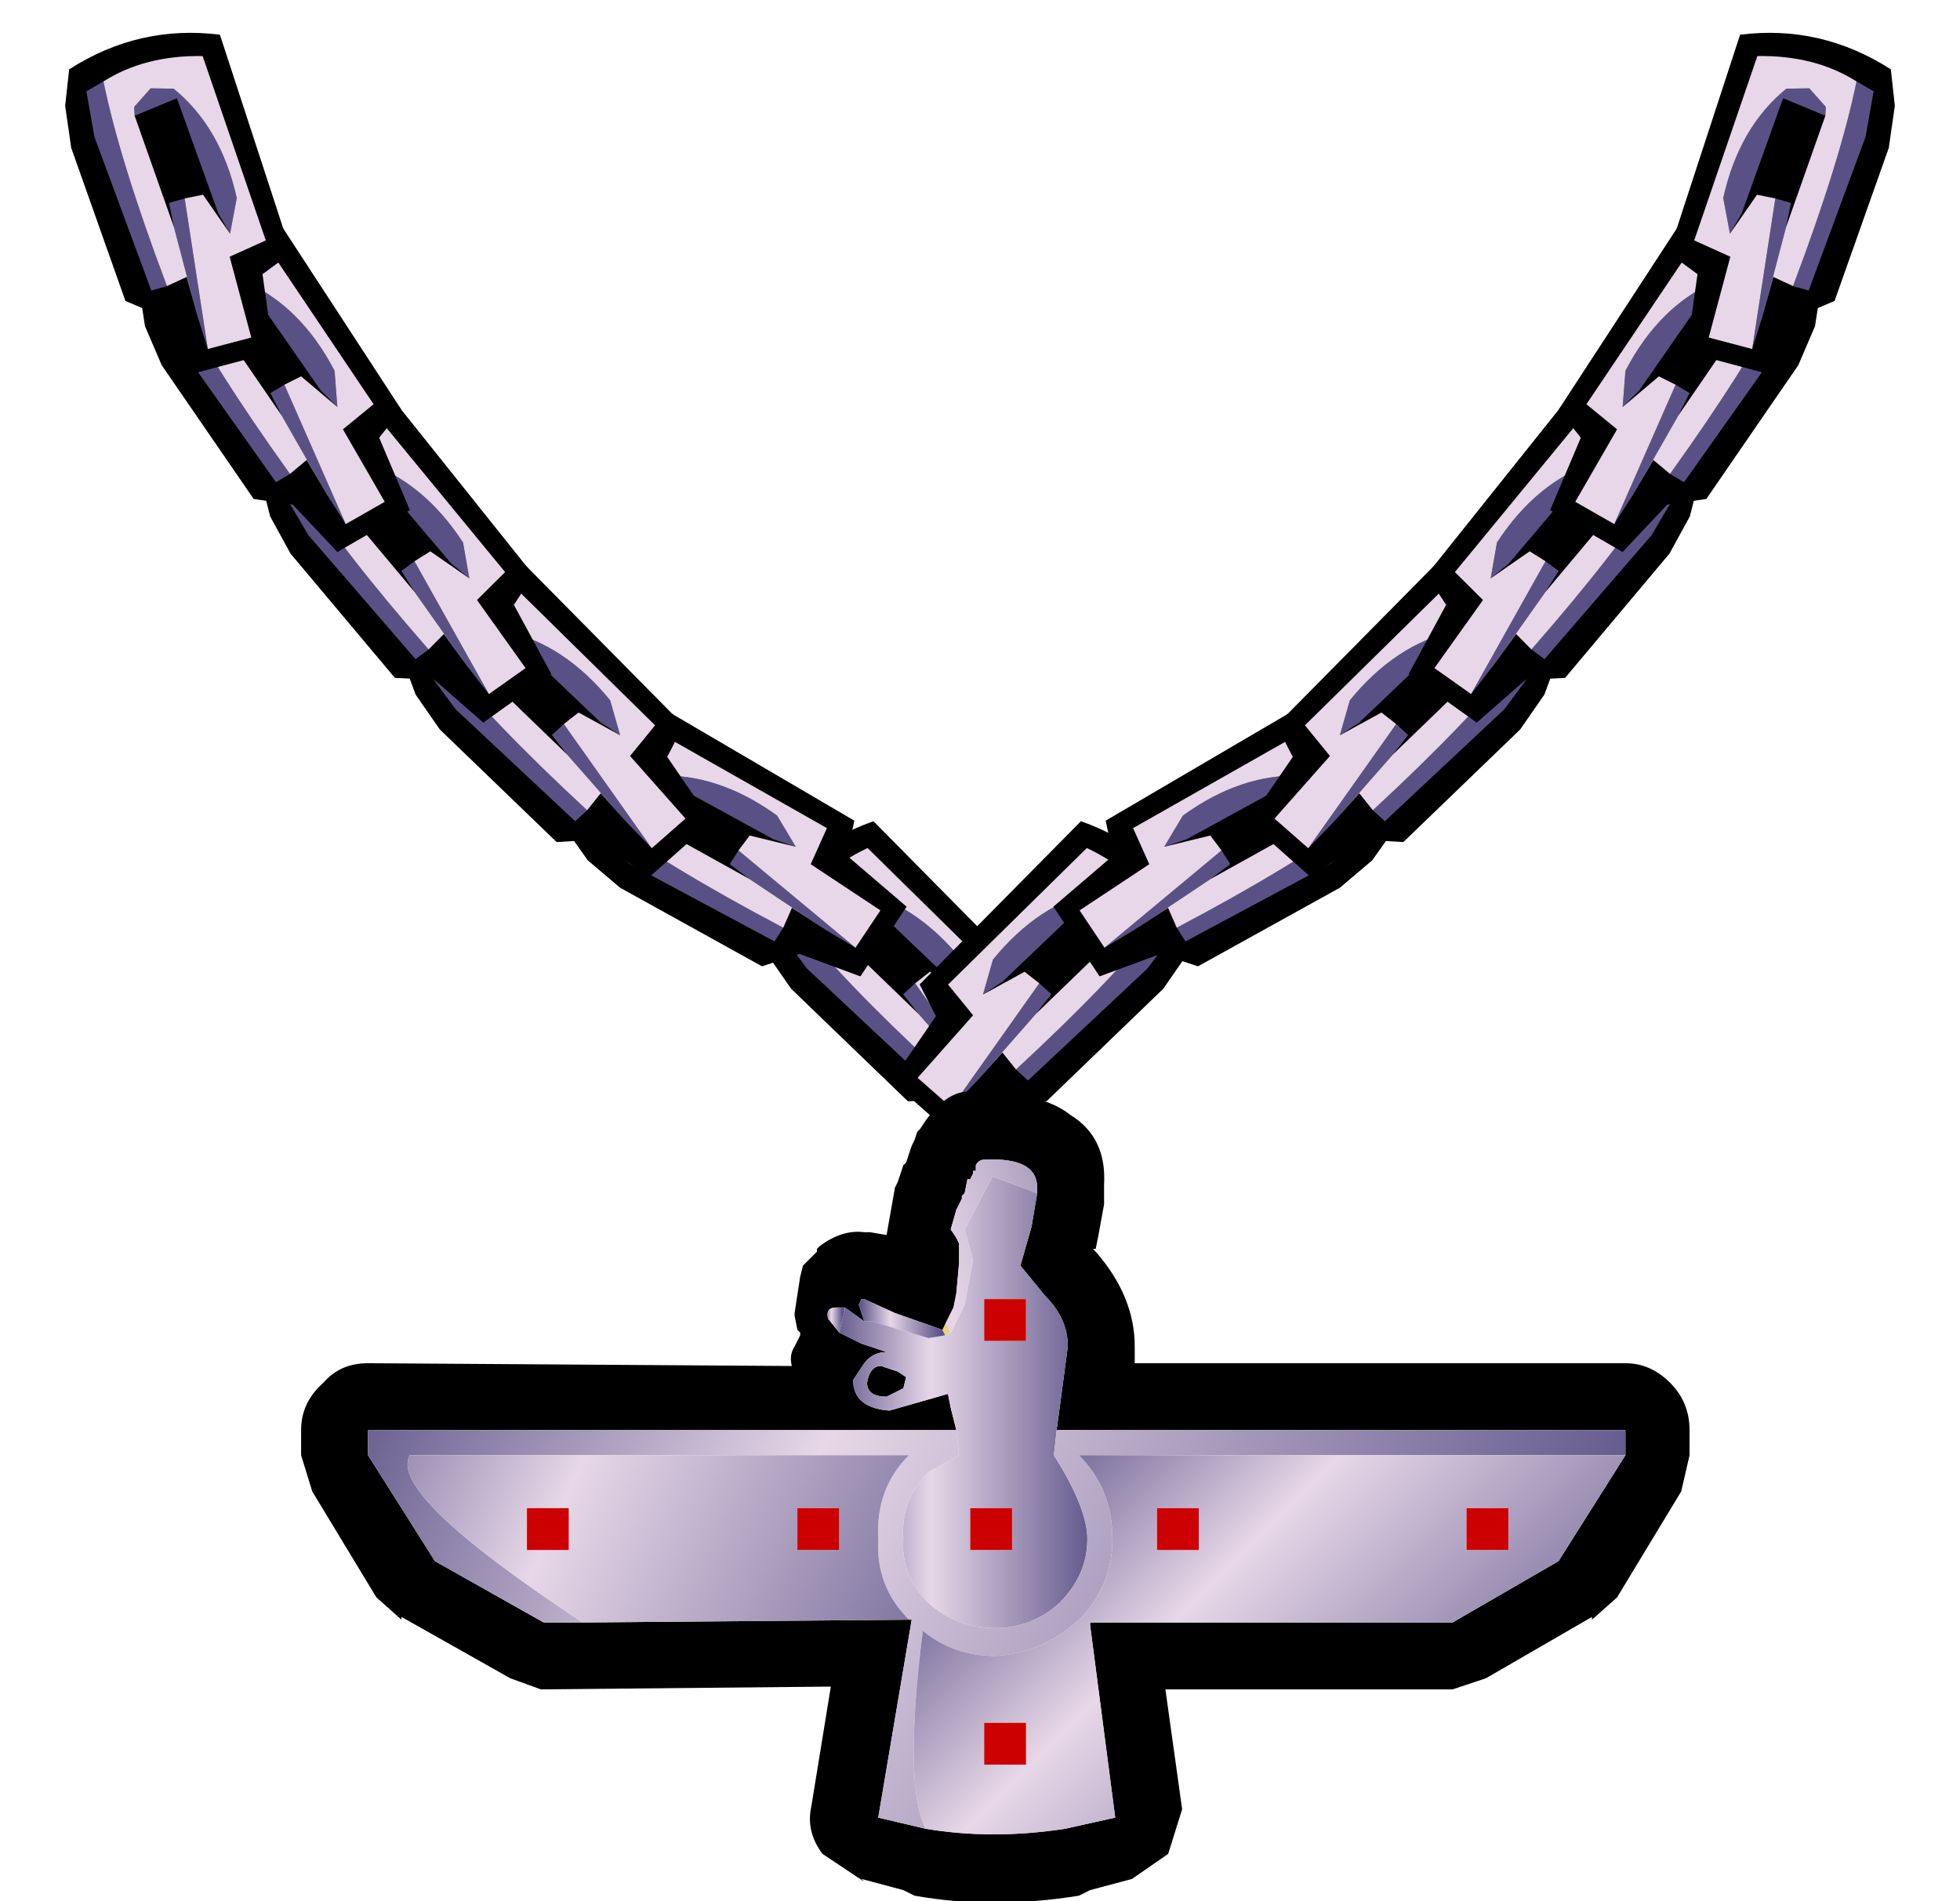 <?xml version="1.0" encoding="UTF-8" standalone="no"?>
<svg xmlns:xlink="http://www.w3.org/1999/xlink" height="34.1px" width="35.15px" xmlns="http://www.w3.org/2000/svg">
  <g transform="matrix(1.0, 0.0, 0.0, 1.0, -2.2, -0.7)">
    <use height="6.0" transform="matrix(0.979, -0.2, 0.2, 0.979, 15.466, 15.919)" width="4.85" xlink:href="#sprite0"/>
    <use height="6.0" transform="matrix(-0.979, -0.2, -0.2, 0.979, 23.984, 15.919)" width="4.85" xlink:href="#sprite0"/>
    <use height="6.0" transform="matrix(0.894, -0.446, 0.446, 0.894, 11.781, 14.431)" width="4.85" xlink:href="#sprite0"/>
    <use height="6.0" transform="matrix(0.979, -0.2, 0.2, 0.979, 9.166, 11.269)" width="4.85" xlink:href="#sprite0"/>
    <use height="6.0" transform="matrix(0.995, -0.096, 0.096, 0.995, 6.758, 8.031)" width="4.85" xlink:href="#sprite0"/>
    <use height="6.0" transform="matrix(1.0, 0.0, 0.0, 1.0, 4.7, 4.6)" width="4.85" xlink:href="#sprite0"/>
    <use height="6.0" transform="matrix(0.966, 0.259, -0.259, 0.966, 3.777, 0.688)" width="4.85" xlink:href="#sprite0"/>
    <use height="6.0" transform="matrix(-0.894, -0.446, -0.446, 0.894, 27.769, 14.431)" width="4.85" xlink:href="#sprite0"/>
    <use height="6.0" transform="matrix(-0.979, -0.2, -0.2, 0.979, 30.384, 11.269)" width="4.85" xlink:href="#sprite0"/>
    <use height="6.0" transform="matrix(-0.995, -0.096, -0.096, 0.995, 32.792, 8.031)" width="4.85" xlink:href="#sprite0"/>
    <use height="6.0" transform="matrix(-1.0, 0.0, 0.0, 1.0, 34.85, 4.6)" width="4.85" xlink:href="#sprite0"/>
    <use height="6.0" transform="matrix(-0.966, 0.259, 0.259, 0.966, 35.773, 0.688)" width="4.85" xlink:href="#sprite0"/>
    <use height="14.55" transform="matrix(1.0, 0.0, 0.0, 1.0, 7.6, 20.25)" width="24.9" xlink:href="#shape1"/>
    <use height="8.9" transform="matrix(1.0, 0.0, 0.0, 1.0, 18.45, 24.8)" width="10.9" xlink:href="#sprite1"/>
  </g>
  <defs>
    <g id="sprite0" transform="matrix(1.0, 0.0, 0.0, 1.0, 0.3, 0.45)">
      <use height="6.0" transform="matrix(1.0, 0.0, 0.0, 1.0, -0.3, -0.45)" width="4.85" xlink:href="#shape0"/>
    </g>
    <g id="shape0" transform="matrix(1.0, 0.0, 0.0, 1.0, 0.3, 0.45)">
      <path d="M2.45 4.7 L1.75 4.6 0.1 2.2 -0.2 1.5 -0.3 0.85 Q0.7 -0.25 2.15 -0.45 L4.4 3.0 4.0 3.5 4.55 4.8 3.25 5.55 2.45 4.7" fill="#000000" fill-rule="evenodd" stroke="none"/>
      <path d="M1.05 1.35 L1.0 1.2 1.2 0.8 1.6 0.7 Q2.6 1.15 3.2 2.3 L3.25 2.95 2.95 2.65 1.7 0.85 1.05 1.35 M2.3 2.55 L3.4 5.05 3.05 4.5 2.25 3.1 2.05 2.7 2.3 2.55 M0.35 0.9 Q1.0 2.2 2.4 4.15 L2.15 4.3 0.45 1.9 0.1 1.15 0.35 0.9" fill="#595186" fill-rule="evenodd" stroke="none"/>
      <path d="M3.25 2.95 L3.2 2.3 Q2.6 1.15 1.6 0.7 L1.2 0.8 1.0 1.2 1.05 1.35 2.25 3.1 3.05 4.5 2.7 3.9 2.4 4.15 Q1.0 2.2 0.35 0.9 0.95 0.25 1.95 0.0 L3.9 2.9 3.35 3.35 4.1 4.65 3.4 5.05 2.3 2.55 2.6 2.4 3.25 2.95" fill="#e7d7e8" fill-rule="evenodd" stroke="none"/>
    </g>
    <g id="shape1" transform="matrix(1.0, 0.0, 0.0, 1.0, -7.6, -20.25)">
      <path d="M19.1 24.55 L19.15 24.45 19.2 24.5 19.25 24.6 19.15 24.65 19.1 24.55" fill="#eed17b" fill-rule="evenodd" stroke="none"/>
      <path d="M32.5 26.8 L32.35 27.45 31.2 29.35 30.75 29.75 30.75 29.7 28.85 30.8 28.25 31.0 23.1 31.0 23.4 33.15 23.15 33.95 22.5 34.4 21.75 34.6 21.55 34.7 Q20.0 34.95 18.6 34.7 L18.4 34.6 17.65 34.4 17.7 34.45 16.95 33.95 Q16.65 33.55 16.75 33.1 L17.1 30.95 11.9 31.0 11.35 30.8 9.4 29.7 9.4 29.75 8.95 29.35 7.8 27.45 7.6 26.8 7.6 26.35 Q7.6 25.85 8.0 25.5 8.3 25.15 8.8 25.15 L16.4 25.2 Q16.35 25.0 16.45 24.85 L16.55 24.65 16.55 24.6 16.5 24.55 16.45 24.3 16.45 24.25 16.55 23.6 16.6 23.4 16.85 23.15 16.85 23.1 16.9 23.05 Q17.3 22.75 17.7 22.8 L17.8 22.8 18.1 22.85 18.25 22.0 18.3 21.9 18.4 21.6 18.45 21.55 18.55 21.25 18.6 21.15 18.65 21.0 18.7 20.95 Q19.2 20.15 19.75 20.3 L19.85 20.3 Q20.9 20.3 21.4 20.7 22.05 21.1 22.0 21.95 L22.0 22.05 22.0 22.3 21.9 22.85 21.85 23.1 21.8 23.1 21.85 23.15 Q22.55 23.95 22.55 24.85 L22.55 24.9 22.55 25.15 31.35 25.15 Q31.8 25.15 32.15 25.5 32.5 25.85 32.5 26.35 L32.5 26.8 M31.35 26.8 L31.35 26.35 21.15 26.35 21.35 24.85 Q21.35 24.35 20.95 23.95 L20.5 23.4 20.7 22.7 20.8 22.1 20.8 22.0 Q20.8 21.45 19.85 21.5 19.75 21.5 19.7 21.6 L19.7 21.65 19.7 21.7 19.65 21.7 19.65 21.75 19.6 21.85 19.55 21.85 19.5 22.1 19.45 22.15 19.45 22.2 19.35 22.4 19.25 22.75 19.35 22.9 19.4 23.0 19.4 23.25 19.4 23.35 19.35 23.9 19.3 24.15 19.15 24.45 19.1 24.55 18.25 24.25 17.7 24.0 17.65 24.0 17.6 24.1 17.7 24.4 17.35 24.15 17.2 24.15 Q17.0 24.15 17.05 24.35 L17.25 24.6 17.65 24.8 18.1 24.95 Q17.85 24.95 17.7 25.15 L17.5 25.45 Q17.5 25.95 18.15 26.0 L19.2 25.7 19.25 25.95 19.35 26.35 8.8 26.35 8.8 26.8 10.0 28.7 11.95 29.8 12.65 29.8 18.5 29.75 18.55 29.75 17.95 33.3 18.8 33.5 Q20.0 33.7 21.3 33.5 L22.2 33.3 21.75 29.85 21.75 29.8 28.25 29.8 30.15 28.7 31.35 26.8 M22.45 24.9 L21.7 24.9 22.45 24.9 M17.7 24.4 L17.7 24.3 17.7 24.4 M18.0 25.2 L18.3 25.3 18.45 25.4 18.4 25.6 18.1 25.75 Q17.75 25.75 17.75 25.5 17.8 25.2 18.0 25.2" fill="#000000" fill-rule="evenodd" stroke="none"/>
      <path d="M19.35 26.35 L19.25 25.95 19.2 25.7 18.15 26.0 Q17.5 25.95 17.5 25.45 L17.7 25.15 Q17.85 24.95 18.1 24.95 L17.65 24.8 17.25 24.6 17.35 24.2 17.35 24.15 17.7 24.4 17.85 24.4 18.85 24.7 19.15 24.65 19.25 24.6 19.5 24.1 19.65 23.3 19.5 22.75 20.0 21.8 20.8 22.1 20.7 22.7 20.5 23.4 20.95 23.95 Q21.35 24.35 21.35 24.85 L21.15 26.35 21.1 26.8 Q21.7 27.75 21.7 28.3 21.7 28.95 21.2 29.45 20.7 29.9 20.05 29.9 19.35 29.9 18.85 29.45 18.35 28.95 18.4 28.3 18.35 27.6 18.85 27.1 L19.4 26.8 19.35 26.35 M20.6 24.75 L20.6 24.0 19.85 24.0 19.85 24.75 20.6 24.75 M20.35 28.5 L20.35 27.75 19.6 27.75 19.6 28.5 20.35 28.5 M18.0 25.2 Q17.8 25.2 17.75 25.5 17.75 25.75 18.1 25.75 L18.4 25.6 18.45 25.4 18.3 25.3 18.0 25.2" fill="url(#gradient0)" fill-rule="evenodd" stroke="none"/>
      <path d="M19.15 24.45 L19.3 24.15 19.35 23.9 19.4 23.35 19.4 23.25 19.4 23.0 19.35 22.9 19.25 22.75 19.35 22.4 19.45 22.2 19.45 22.15 19.5 22.1 19.55 21.85 19.6 21.85 19.65 21.75 19.65 21.7 19.7 21.7 19.7 21.65 19.7 21.6 Q19.75 21.5 19.85 21.5 20.8 21.45 20.8 22.0 L20.8 22.1 20.0 21.8 19.5 22.75 19.65 23.3 19.5 24.1 19.25 24.6 19.2 24.5 19.15 24.45" fill="url(#gradient1)" fill-rule="evenodd" stroke="none"/>
      <path d="M21.15 26.35 L31.35 26.35 31.35 26.8 21.55 26.8 Q22.15 27.4 22.15 28.3 22.15 29.15 21.55 29.75 20.9 30.35 20.05 30.4 19.3 30.4 18.75 29.95 18.4 32.7 18.8 33.5 L17.95 33.3 18.55 29.75 18.5 29.75 Q17.9 29.15 17.95 28.3 17.9 27.4 18.5 26.8 L9.55 26.8 Q9.15 27.5 12.65 29.8 L11.95 29.8 10.0 28.7 8.8 26.8 8.8 26.35 19.35 26.35 19.4 26.8 18.85 27.1 Q18.35 27.6 18.4 28.3 18.35 28.95 18.85 29.45 19.35 29.9 20.05 29.9 20.7 29.9 21.2 29.45 21.7 28.95 21.7 28.3 21.7 27.75 21.1 26.8 L21.15 26.35" fill="url(#gradient2)" fill-rule="evenodd" stroke="none"/>
      <path d="M31.35 26.8 L30.15 28.7 28.25 29.8 21.75 29.8 21.75 29.85 22.2 33.3 21.3 33.5 Q20.0 33.7 18.8 33.5 18.4 32.7 18.75 29.95 19.3 30.4 20.05 30.4 20.9 30.35 21.55 29.75 22.15 29.15 22.15 28.3 22.15 27.4 21.55 26.8 L31.35 26.8 M29.25 27.75 L28.5 27.75 28.5 28.5 29.25 28.5 29.25 27.75 M23.7 27.75 L22.95 27.75 22.95 28.5 23.7 28.5 23.7 27.75 M20.6 32.35 L20.6 31.6 19.85 31.6 19.85 32.35 20.6 32.35" fill="url(#gradient3)" fill-rule="evenodd" stroke="none"/>
      <path d="M18.5 29.75 L12.65 29.8 Q9.15 27.5 9.55 26.8 L18.5 26.8 Q17.9 27.4 17.95 28.3 17.9 29.15 18.5 29.75 M12.4 27.75 L11.65 27.75 11.65 28.5 12.4 28.5 12.4 27.75 M17.25 27.75 L16.5 27.75 16.5 28.5 17.25 28.5 17.25 27.75" fill="url(#gradient4)" fill-rule="evenodd" stroke="none"/>
      <path d="M17.7 24.4 L17.6 24.1 17.65 24.0 17.7 24.0 18.25 24.25 19.1 24.55 19.15 24.65 18.85 24.7 17.85 24.4 17.7 24.4 17.7 24.3 17.7 24.4" fill="url(#gradient5)" fill-rule="evenodd" stroke="none"/>
      <path d="M17.25 24.6 L17.05 24.35 Q17.0 24.15 17.2 24.15 L17.35 24.15 17.35 24.2 17.25 24.6" fill="url(#gradient6)" fill-rule="evenodd" stroke="none"/>
      <path d="M22.45 24.9 L21.7 24.9 22.45 24.9 M20.6 24.75 L19.85 24.75 19.85 24.0 20.6 24.0 20.6 24.75 M23.7 27.75 L23.7 28.5 22.95 28.5 22.95 27.75 23.7 27.75 M29.25 27.75 L29.25 28.5 28.5 28.5 28.5 27.75 29.25 27.75 M20.6 32.35 L19.85 32.35 19.85 31.6 20.6 31.6 20.6 32.35 M20.35 28.5 L19.6 28.5 19.6 27.75 20.35 27.75 20.35 28.5 M12.4 27.75 L12.4 28.5 11.65 28.5 11.65 27.75 12.4 27.75 M17.25 27.75 L17.25 28.5 16.5 28.5 16.5 27.75 17.25 27.75" fill="#cc0000" fill-rule="evenodd" stroke="none"/>
    </g>
    <linearGradient gradientTransform="matrix(0.003, 0.0, 0.0, 0.005, 19.5, 25.9)" gradientUnits="userSpaceOnUse" id="gradient0" spreadMethod="reflect" x1="-819.2" x2="819.2">
      <stop offset="0.0" stop-color="#595186"/>
      <stop offset="0.376" stop-color="#e7d7e8"/>
      <stop offset="1.0" stop-color="#595186"/>
    </linearGradient>
    <linearGradient gradientTransform="matrix(0.005, -0.001, 5.0E-4, 0.002, 20.45, 24.75)" gradientUnits="userSpaceOnUse" id="gradient1" spreadMethod="reflect" x1="-819.2" x2="819.2">
      <stop offset="0.0" stop-color="#595186"/>
      <stop offset="0.376" stop-color="#e7d7e8"/>
      <stop offset="1.0" stop-color="#595186"/>
    </linearGradient>
    <linearGradient gradientTransform="matrix(0.012, 0.007, -0.002, 0.004, 19.5, 27.85)" gradientUnits="userSpaceOnUse" id="gradient2" spreadMethod="reflect" x1="-819.2" x2="819.2">
      <stop offset="0.0" stop-color="#595186"/>
      <stop offset="0.376" stop-color="#e7d7e8"/>
      <stop offset="1.0" stop-color="#595186"/>
    </linearGradient>
    <linearGradient gradientTransform="matrix(0.005, 0.005, -0.003, 0.003, 24.9, 30.15)" gradientUnits="userSpaceOnUse" id="gradient3" spreadMethod="reflect" x1="-819.2" x2="819.2">
      <stop offset="0.0" stop-color="#595186"/>
      <stop offset="0.376" stop-color="#e7d7e8"/>
      <stop offset="1.0" stop-color="#595186"/>
    </linearGradient>
    <linearGradient gradientTransform="matrix(0.008, 0.004, -9.0E-4, 0.002, 14.0, 28.3)" gradientUnits="userSpaceOnUse" id="gradient4" spreadMethod="reflect" x1="-819.2" x2="819.2">
      <stop offset="0.0" stop-color="#595186"/>
      <stop offset="0.376" stop-color="#e7d7e8"/>
      <stop offset="1.0" stop-color="#595186"/>
    </linearGradient>
    <linearGradient gradientTransform="matrix(9.0E-4, 0.0, 0.0, 4.0E-4, 18.35, 24.35)" gradientUnits="userSpaceOnUse" id="gradient5" spreadMethod="reflect" x1="-819.2" x2="819.2">
      <stop offset="0.0" stop-color="#595186"/>
      <stop offset="0.376" stop-color="#e7d7e8"/>
      <stop offset="1.0" stop-color="#595186"/>
    </linearGradient>
    <linearGradient gradientTransform="matrix(2.0E-4, 0.0, 0.0, 3.0E-4, 17.15, 24.35)" gradientUnits="userSpaceOnUse" id="gradient6" spreadMethod="reflect" x1="-819.2" x2="819.2">
      <stop offset="0.0" stop-color="#595186"/>
      <stop offset="0.376" stop-color="#e7d7e8"/>
      <stop offset="1.0" stop-color="#595186"/>
    </linearGradient>
    <g id="sprite1" transform="matrix(1.0, 0.0, 0.0, 1.0, 8.65, 2.25)">
      <use height="3.25" transform="matrix(1.0, 0.0, 0.0, 1.0, -1.6, -1.6)" width="3.2" xlink:href="#morphshape0"/>
    </g>
    <g id="morphshape0" transform="matrix(1.0, 0.0, 0.0, 1.0, 1.6, 1.6)">
      <path d="M-1.25 0.0 L-0.2 0.2 0.0 1.25 0.2 0.2 1.25 0.0 0.2 -0.2 0.0 -1.25 -0.2 -0.2 -1.25 0.0" fill="#ffffff" fill-opacity="0.0" fill-rule="evenodd" stroke="none"/>
      <path d="M-1.25 0.0 L-0.2 -0.2 0.0 -1.25 0.2 -0.2 1.25 0.0 0.2 0.2 0.0 1.25 -0.2 0.2 -1.25 0.0 Z" fill="none" stroke="#000000" stroke-linecap="round" stroke-linejoin="round" stroke-opacity="0.0" stroke-width="1.0"/>
    </g>
  </defs>
</svg>

